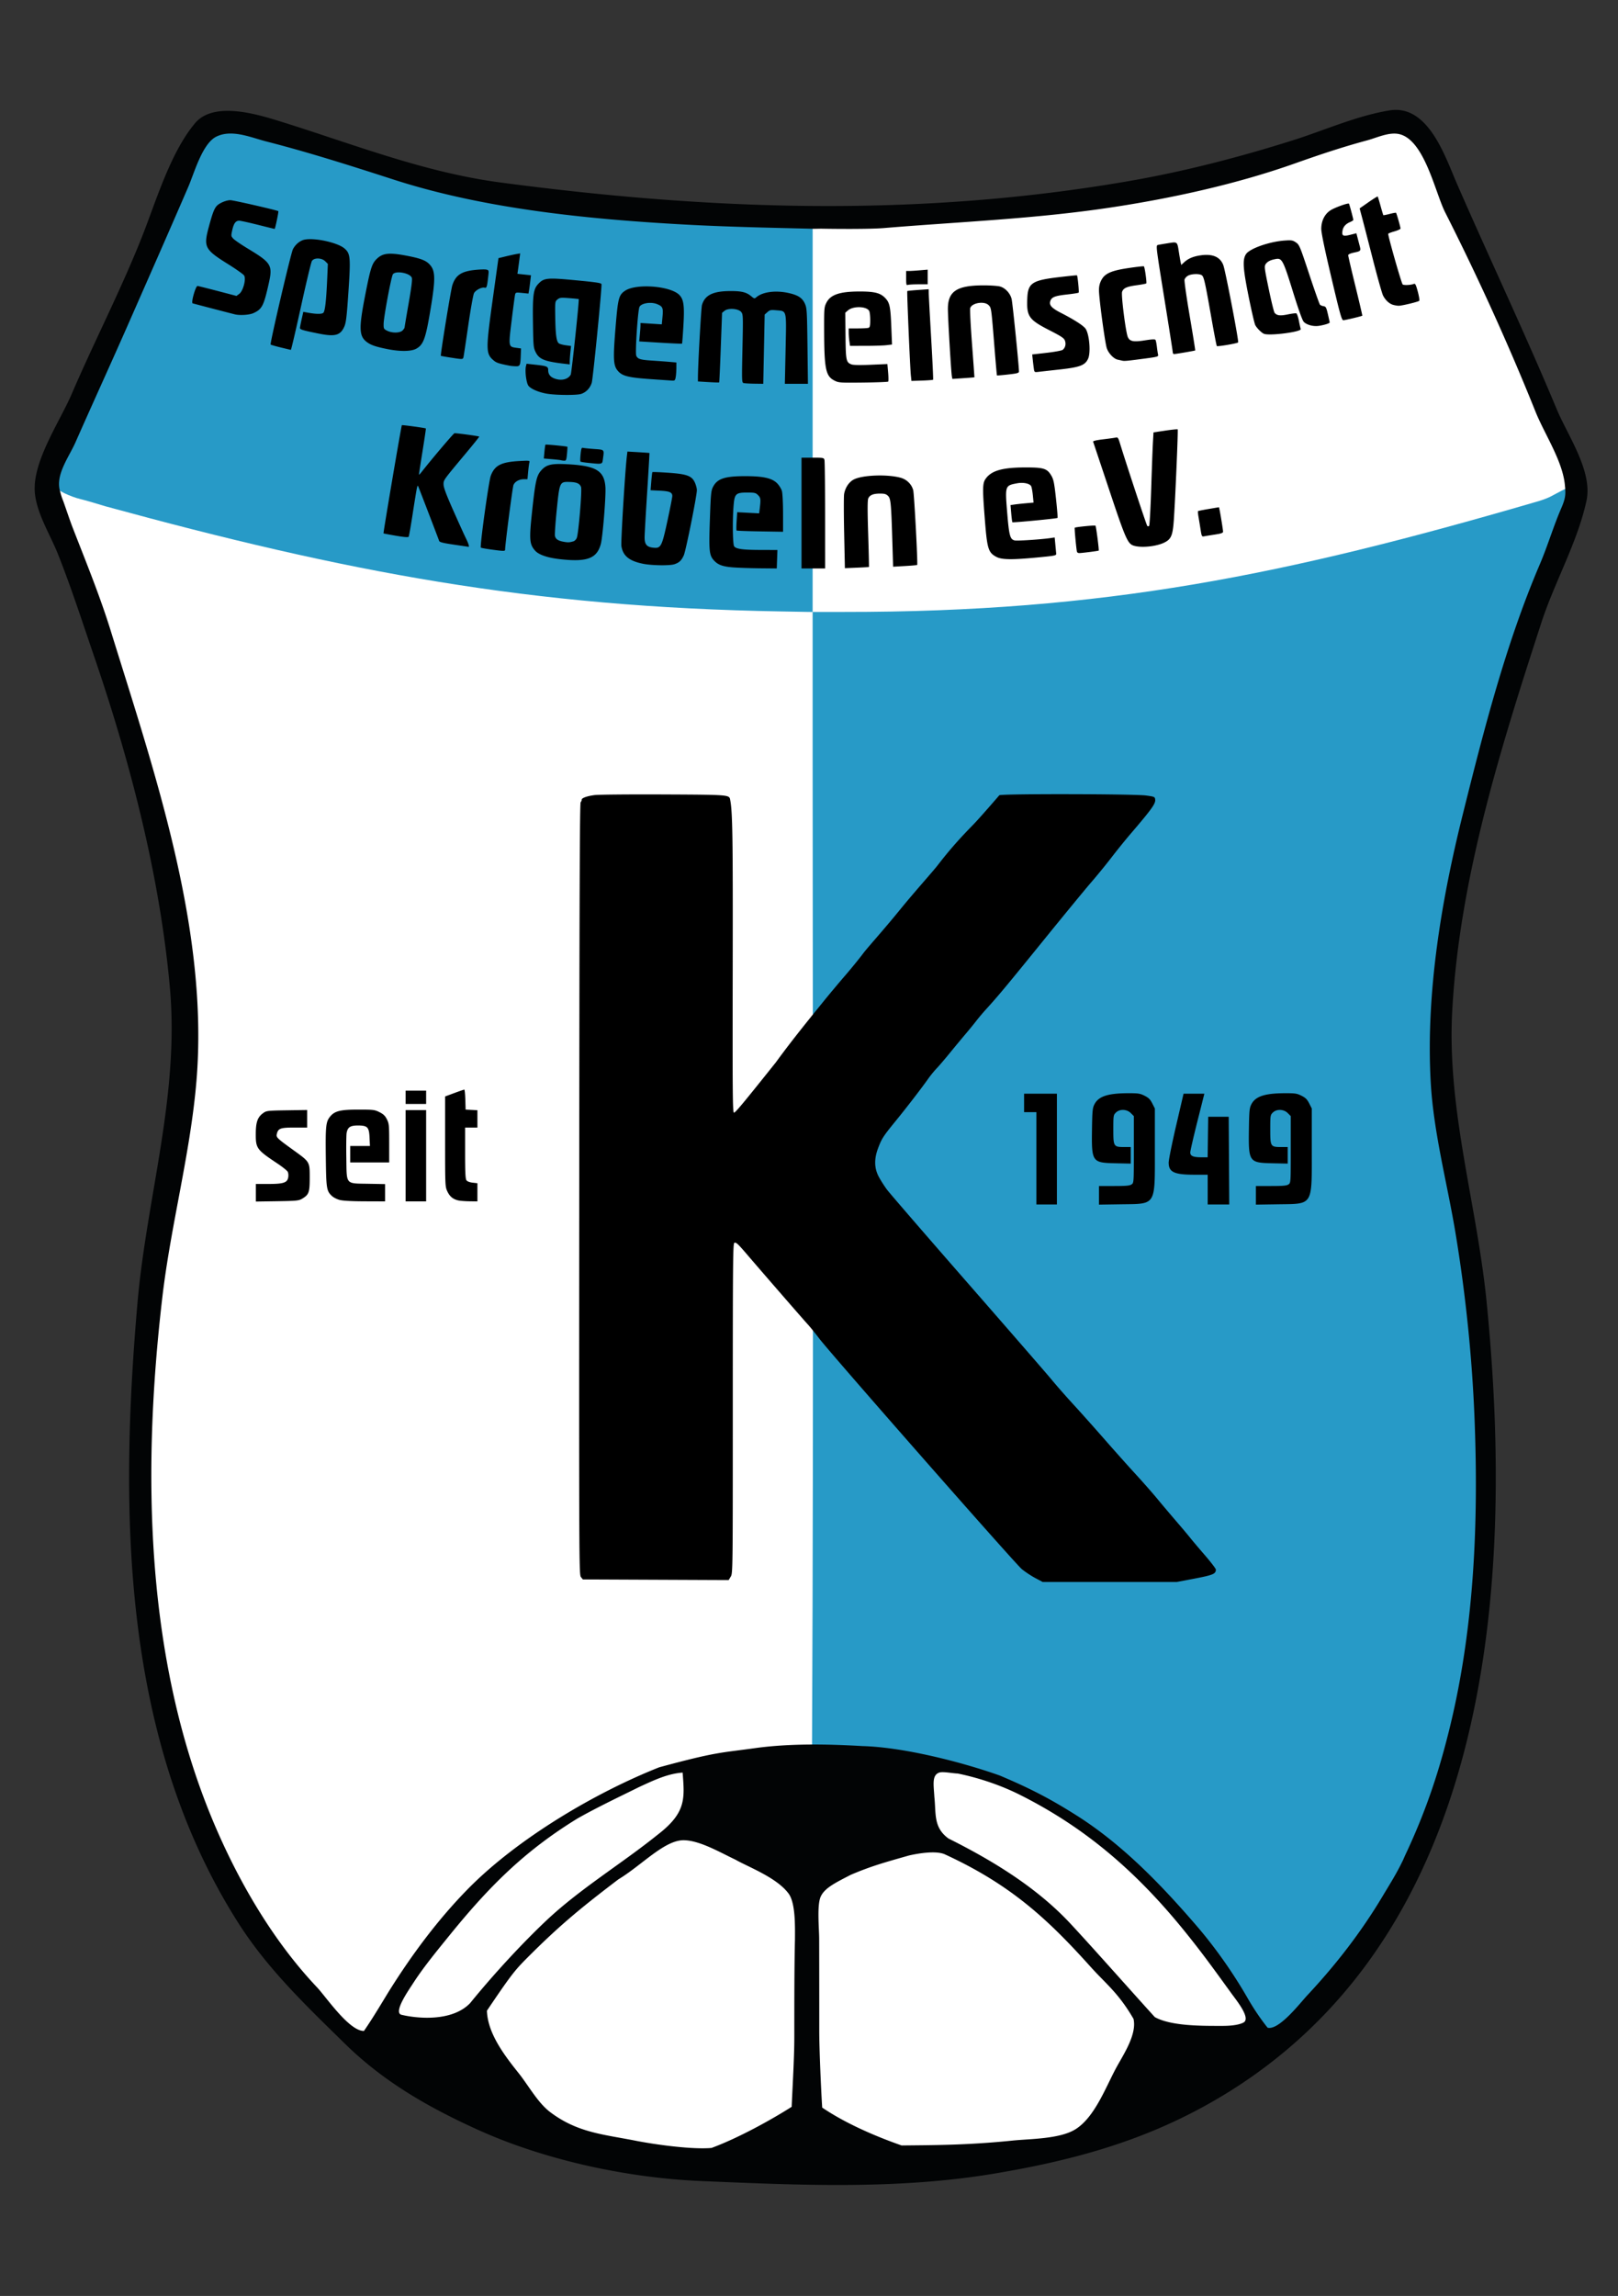 <?xml version="1.0" encoding="utf-8"?>
<svg xmlns="http://www.w3.org/2000/svg" width="2330.667" height="3306.667" viewBox="0 0 2330.667 3306.667"><rect x="0" y="0" width="2330.667" height="3306.667" fill="#333333" stroke="none"/><path d="M1045.34 3117.201c-238.008-22.458-502.174-144.811-523.212-164.019-42.658-38.946-166.093-175.603-205.684-252.931-75.621-147.703-102.932-323.663-110.195-528.832-5.286-149.337 4.272-270.974 35.023-445.723a210268.92 210268.92 0 0022.23-126.493c8.537-48.788 1.439-201.423-8.913-261.444-24.97-144.782-80.264-350.729-147.516-528.547-17.467-46.185-29.656-104.267-29.671-112.8-.018-9.826 21.402-37.611 39.285-75.65 15.527-33.029 57.9-128.095 94.16-211.257 86.73-198.909 91.267-207.992 106.617-213.4 15.267-5.377 56.024 4.365 182.911 43.725 48.872 15.16 111.84 33.273 139.928 40.252 98.856 24.564 258.6 42.734 417.007 47.43 37.795 1.122 96.988-10.712 126.25-9.664 75.401 2.7 310.101-17.394 417.03-33.94 101.846-15.76 160.557-33.065 254.838-64.202 89.302-29.492 140.72-37.678 150.457-37.752 11.461-.088 44.078 20.536 52.287 36.118 3.597 6.827 15.821 30.216 23.082 49.297 7.26 19.08 24.145 63.81 40.21 96.67 16.063 32.86 41.491 83.306 55.172 114.821 13.68 31.516 32.282 79.186 44.047 105.912 11.764 26.727 32.8 60.585 38.61 73.949 5.81 13.363 1.935 49.177 2.06 57.835.134 9.415-11.28 54.695-31.73 107.728-42.674 110.667-78.3 169.526-108.96 288.707-67.268 261.47-77.004 401.147-40.808 585.388 31.342 159.534 41.327 257.502 42.658 418.536 2.582 312.323-95.05 568.076-197.93 719.811-36.213 53.41-58.496 75.011-72.358 81.747-7.613 3.7-30.785 26.485-49.059 38.48-121 79.422-257.665 132.545-439.842 155.008-54.319 6.697-271.028 9.671-317.985 5.24z" fill="#fff"/><path d="M1818.158 2917.91c-2.131-2.214-11.933-8.747-17.8-18.904-11.363-19.673-45.818-73.42-63.426-96.72-14.622-19.348-53.42-63.236-73.117-82.821-31.474-31.294-71.978-67.417-102.302-88.409-14.493-10.033-75.983-47.107-93.698-53.848-5.03-1.913-15.334-6.803-22.9-10.866-18.655-10.017-32.862-13.645-51.985-17.089-8.876-1.598-46.233-12.731-38.541-9.3 9.997 4.457-41.459-13.586-76.99-19.038-10.062-1.544-78.218-4.357-91.422-4.417-6.843-.03-8.118-2.259-8.118-2.259.033 1.253-8.158-.296-8.158-.296 2.586-543.602.668-1088.976.85-1632.579 0 0-.827.142-45.637-.772-361.767-6.16-627.03-56.791-973.31-151.49-13.002-4.075-29.098-8.711-35.77-10.303-14.45-3.448-34.861-13.1-34.861-17.312 0-9.806 12.581-50.965 28.903-83.55 59.81-138.253 119.165-265.484 175.826-401.073 1.801-1.093 32.4-33.342 37.638-34.084 7.972-1.129 53.575 11.256 68.588 15.35 222.48 64.934 505.207 108.624 723.662 119.35 15.047.113 55.581-12.756 55.002.647l-.04 563.237 44.9-.028c375.49.302 635.874-53.357 994.767-157.82 7.624-1.972 17.79-5.569 22.59-7.992 9.37-4.73 38.078-21.245 38.078-15.912 0 3.601-48.401 121.598-57.132 141.547-2.837 6.484-10.305 35.734-18.53 62.143-8.227 26.41-16.574 62.523-18.644 67.805-6.008 15.325-21.196 83.703-27.032 107.116-2.937 11.783-12.92 41.314-15.598 50.253-4.774 15.93-17.535 76.91-26.398 116.326-30.133 101.6-32.798 177.596-33.697 247.635 10.05 114.43 10.657 123.53 25.407 203.581 5.175 28.035 12.171 96.6 14.299 114.07 2.127 17.47 5.116 38.746 6.643 47.278 3.63 20.288 5.62 38.032 6.715 59.835.49 9.751 2.2 28.035 3.801 40.63 6.221 48.945 3.201 111.417 3.21 202.203.014 105.241-4.624 147.49-14.036 196.106-1.258 6.5-2.288 15.477-2.288 19.948 0 4.47 0 0-2.777 22.9-.995 8.206-3.228 18.76-3.781 23.636-1.406 12.397-9.334 55.259-12.845 69.439-6.573 26.553-18.147 60.917-30.236 108.227-7.816 23.427-12.787 39.017-21.348 61.716-8.755 20.512-29.351 45.64-44.437 70.513-4.928 8.126-22.175 33.247-26.945 41.372-20.454 34.848-70.3 96.81-104.708 129.284-16.375 15.454-37.629 26.503-40.588 26.503-.987 0-4.625-4.334-6.757-6.548z" fill="#279ac7"/><path d="M2011.66 158.279a55.955 55.955 0 00-10.104.738c-47.352 7.691-93.33 28.555-138.88 42.944-77.076 24.352-156.843 45.06-236.388 58.818-303.891 52.558-601.282 42.417-905.66 2.017-112.35-14.913-215.402-56.692-322.08-89.524-32.637-10.045-91.667-26.719-117.58 4.149-35.783 42.63-56.236 112.657-76.571 163.962-30.329 76.51-68.584 150.356-101.116 226.045-17.144 39.886-56.789 97.383-53.116 141.833 2.48 30.004 22.28 60.963 33.27 88.646 19.188 48.337 35.379 98.471 52.233 147.74 52.012 152.04 94.452 315.494 108.955 475.732 14.21 157.02-33.373 302.074-46.723 456.524-25.985 300.626-22.318 627.373 144.938 890.887 42.562 67.06 98.271 119.923 154.418 175 55.558 54.503 120.187 91.408 190.869 123.453 96.753 43.88 215.768 69.514 322.077 73.961 142.172 5.94 284.108 12.764 425.499-11.303 106.3-18.084 203.043-43.895 298.44-96.151 412.837-226.135 448.782-741.37 407.252-1158.801-13.947-140.281-57.118-276.19-49.554-418.112 10.165-190.623 69.853-379.77 128.389-559.944 18.985-58.413 52.139-115.893 65.066-175.813 9.131-42.392-27.051-93.81-42.786-131.49-45.637-109.335-96.534-216.452-143.856-325.034-15.942-36.586-38.26-105.303-86.992-106.277zM331.532 192.332c17.626-.189 36.342 7.391 52.244 11.455 61.062 15.61 123.139 35.421 183.2 54.843 132.065 42.705 283.037 57.343 421.065 64.861 57.383 3.125 117.351 4.424 175.618 5.785l8.994.262 9.86-.195c20.949.387 70.203.808 90.672-.89 109.58-9.091 217.372-13.158 326.51-29.57 88.394-13.295 181.723-33.758 265.936-63.633 34.335-12.184 68.258-23.56 103.42-33.006 13.844-3.717 31.278-12.22 45.801-9.236 36.98 7.589 52.3 84.129 66.883 112.916 46.642 92.09 91.51 190.738 129.953 286.62 13.134 32.778 39.242 71.07 42.507 106.375.169 2.648.646 5.366.545 7.918.437 7.986-1.284 14.592-5.598 24.586-11.569 26.71-19.664 54.517-31.085 81.256-49.02 114.616-80.95 239.74-111.045 360.493-30.819 123.63-53.069 256.391-46.199 384.13 3.96 73.472 23.816 146.28 35.798 218.659 14.612 88.143 24.024 179.683 27.466 268.89 5.644 145.497-.324 295.19-34.32 437.32-15.75 65.863-34.874 124.693-66.04 190.587l-2.472 5.7c-9.617 20.127-19.29 35.136-29.307 51.92-31.07 52.079-67.417 99.06-108.829 143.308-9.81 10.49-40.776 50.898-57.176 46.658-12.577-15.713-22.436-31.536-28.73-42.499-20.875-36.314-46.559-72.917-73.877-104.623-50.72-58.831-106.301-116.628-172.386-158.469-36.197-22.9-65.007-38.285-110.807-57.595-54.177-19.272-138.46-40.874-197.974-42.425-51.432-3.044-104.652-3.813-153.652 2.835-50.655 7.15-54.735 4.9-138.92 27.734-92.608 36.67-204.419 102.826-275.564 175.235-42.89 43.658-80.332 94.038-112.779 145.763-7.487 11.937-23 38.569-36.99 58.718-21.427.28-54.585-49.116-67.82-63.092-61.463-64.948-109.886-147.224-145.269-229.059-102.272-236.535-106.894-510.968-77.4-763.829 12.17-104.35 40.377-207.15 49.177-311.737 18.28-217.3-60.063-444.285-123.36-648.588-15.682-50.618-35.937-99.932-55.07-149.22-3.802-9.796-9.824-27.895-13.314-37.582-1.82-4.352-3.532-9.419-4.384-13.475-7.96-23.74 12.377-49.786 21.992-71.57 25.27-57.252 51.328-114.093 76.5-171.38 28.742-65.408 57.638-130.847 85.969-196.498 8.436-19.545 20.138-62.22 40.3-72.189 6.328-3.13 13.06-4.393 19.957-4.467zm1047.915 2361.909c32.702 6.66 64.163 17.948 88.758 30.24 97.702 48.813 171.596 114.188 240.075 199.214 24.88 30.878 40.627 52.924 64.095 85.264 7.213 10.29 30.812 38.14 18.431 44.167-8.185 3.99-21.408 4.623-30.317 4.608-26.933-.044-72.96.704-97.013-12.652-37.225-40.96-87.27-97.77-121.369-134.425-47.44-51.001-109.623-89.74-175.943-122.834-21.865-16.076-17.603-35.537-20.258-59.952-.88-16.777-4.036-31.448 7.326-35.038 5.353-1.694 20.168 1.408 26.215 1.408zm-396.13-1.298c2.807 37.391 5.434 57.755-36.32 89.694-51.611 41.575-111.006 77.22-159.886 123.227-34.683 32.65-76.33 77.726-109.995 119.18-26.258 27.178-76.853 22.024-98.81 16.683-12.478-3.035 10.907-36.25 16.17-44.464 15.206-23.743 34.966-47.646 52.705-69.541 56.995-70.326 108.07-121.739 184.792-168.78 29.19-16.552 64.151-33.039 88.135-44.975 22.275-10.32 41.982-19.603 63.208-21.024zm1.882 97.39c23.06.435 52.231 17.644 74.304 28.074 18.724 10.675 59.77 25.802 76.675 49.103 9.885 13.985 8.996 47.313 8.93 66.105-.955 35.573-.932 92.646-.932 139.48 0 28.707-1.986 61.072-3.814 101.194-28.664 18.208-75.88 44.584-115.385 59.208-28.505 2.541-81.786-4.931-109.687-10.442-46.453-9.16-83.592-11.438-123.068-41.371-17.53-13.297-31.317-38.56-45-55.713-19.697-24.688-44.815-56.94-45.833-90.124 33.35-49.444 39.582-57.58 56.943-75.029 48.302-48.563 79.91-74.178 132.326-114.064 33.766-20.31 66.582-56.896 94.541-56.421zm376.05 20.438c96.29 44.31 149.472 94.859 210.503 162.76 20.86 23.211 39.41 36.795 61.038 74.137 5.097 22.664-14.877 51.77-25.19 70.917-14.833 27.554-30.806 70.767-58.374 87.994-22.738 14.212-64.977 13.651-91.364 16.385-65.982 6.84-118.581 6.502-159.09 6.99-41.202-14.41-82.5-32.962-114.422-54.54-1.673-25.824-4.243-83.497-4.243-110.017 0-45.002-.021-88.16-.136-133.052-.039-15.224-3.382-48.133 2.188-60.706 5.763-13.016 23.187-20.961 43.171-31.418 30.263-12.935 50.69-18.395 83.871-27.856 14.35-3.313 39.698-7.35 52.048-1.594z" fill="#020405"/><path d="M1491.25 2272.716c-5.909-3.135-14.67-8.952-19.468-12.928-9.834-8.146-274.573-309.475-291.732-332.052-6.088-8.01-13.64-17.318-16.784-20.684-5.055-5.412-64.989-74.387-86.836-99.935-13.503-15.791-16.077-18.18-18.558-17.229-2.072.796-2.303 24.655-2.308 238.426-.011 235.659-.03 237.582-2.988 242.434l-2.982 4.89-104.995-.458-104.996-.459-2.778-3.432c-2.71-3.347-2.77-17.143-2.455-558.608.246-419.945.744-555.682 2.046-557.25.946-1.141 1.611-2.73 1.477-3.532-.416-2.489 7.768-5.463 18.77-6.822 5.794-.715 50.425-1.119 99.18-.896 93.965.429 94.561.475 95.893 7.371 3.524 18.256 4.034 52.085 3.703 245.466-.31 181.719-.095 205.475 1.862 205.475 2.006 0 13.261-13.532 60.366-72.574 22.503-30.976 47.414-61.563 68.852-88.02 8.017-9.913 21.789-26.368 30.604-36.566 8.815-10.2 20.75-24.86 26.52-32.579 5.773-7.72 29.44-33.874 51.89-61.502 22.452-27.628 48.368-56.229 55.544-65.574 22.416-29.188 40.925-47.75 51.822-59.032 9.587-9.927 36.615-41.316 36.615-41.316 4.27-2.285 194.646-1.942 211.457.381 12.189 1.685 12.572 1.858 13.035 5.894.674 5.88-4.916 13.644-35.891 49.847-7.337 8.576-19.495 23.622-27.018 33.435-7.522 9.814-20.515 25.734-28.874 35.38-8.358 9.644-39.717 47.785-69.688 84.758-52.904 65.265-64.81 79.554-81.97 98.375-4.509 4.946-10.857 12.455-14.107 16.689-3.25 4.233-10.258 12.819-15.573 19.08-5.315 6.26-15.56 18.614-22.769 27.453-7.208 8.838-15.824 18.901-19.146 22.362-3.323 3.46-8.7 10.064-11.951 14.674-9.725 13.795-31.24 41.714-47.447 61.572-17.375 21.289-19.609 24.775-24.846 38.78-5.726 15.312-5.364 28.581 1.11 40.749 2.699 5.07 8.01 13.413 11.805 18.54 3.794 5.126 55.938 65.439 115.874 134.029 59.936 68.59 114.7 131.647 121.695 140.128 6.996 8.48 20.979 24.395 31.073 35.365 10.094 10.97 30.277 33.574 44.853 50.232 14.575 16.658 34.759 39.262 44.852 50.232 10.094 10.97 24.077 26.873 31.073 35.339 6.996 8.466 19.369 23.108 27.494 32.538 8.126 9.43 17.101 20.102 19.946 23.715 2.844 3.613 12.318 14.832 21.053 24.93 8.735 10.1 15.872 19.427 15.86 20.728-.061 6.37-3.914 7.92-33.777 13.576l-22.718 4.304h-192.926zm1.637-604.477v-66.484h-17.729v-26.594h47.277v159.562h-29.548zm90.123 53.292v-13.402h21.833c17.368 0 22.503-.47 25.116-2.3 3.278-2.296 3.283-2.371 3.283-50.346v-48.046l-4.318-4.319c-5.828-5.827-16.138-6.157-21.604-.692-3.505 3.505-3.626 4.32-3.626 24.294 0 24.603.416 25.267 15.841 25.267h9.275v23.852l-22.059-.476c-33.77-.728-34.494-1.784-33.786-49.23.39-26.057.79-30.245 3.396-35.44 5.827-11.614 19.095-16.092 48.017-16.204 15.251-.06 17.743.311 24.346 3.627 5.829 2.927 8.129 5.218 11.08 11.04l3.725 7.347v59.137c0 82.11 2.538 78.038-49.124 78.819l-31.395.474zm156.607-8.23v-21.423l-18.837-.014c-29.34-.014-37.258-3.677-37.357-17.285-.028-3.896 4.786-27.861 10.698-53.254l10.75-46.17h29.965l-10.128 40.26c-5.57 22.143-10.146 42.105-10.168 44.36-.05 5.161 4.192 6.98 16.277 6.98h8.737l.401-29.179.4-29.179h29.549l.385 63.16.385 63.16h-31.057v-21.422zm69.439 8.23v-13.402h21.832c17.37 0 22.504-.47 25.117-2.3 3.278-2.296 3.283-2.371 3.283-50.346v-48.046l-4.319-4.319c-5.827-5.827-16.137-6.157-21.603-.692-3.505 3.505-3.626 4.32-3.626 24.294 0 24.603.416 25.267 15.841 25.267h9.275v23.852l-22.059-.476c-33.77-.728-34.494-1.784-33.786-49.23.39-26.057.79-30.245 3.396-35.44 5.827-11.614 19.095-16.092 48.017-16.204 15.251-.06 17.743.311 24.346 3.627 5.829 2.927 8.128 5.218 11.08 11.04l3.725 7.347v59.137c0 82.11 2.538 78.038-49.124 78.819l-31.395.474zm-1440.489-3.691v-12.666h17.777c21.89 0 27.392-1.783 28.81-9.335.546-2.917.245-6.467-.7-8.233-.915-1.708-7.79-7.192-15.28-12.186-29.5-19.673-30.857-21.563-30.733-42.79.1-16.813 2.657-23.832 10.804-29.643 4.612-3.29 6.18-3.47 34.014-3.904l29.18-.455v25.288h-18.305c-20.162 0-23.477 1.209-25.382 9.253-1.158 4.89-.01 6.007 24.361 23.616 23.356 16.878 23.019 16.299 23.019 39.53 0 21.217-1.162 24.349-11.235 30.282-4.498 2.65-8.186 3.004-35.673 3.431l-30.657.477zm120.737 10.352c-3.883-1.044-8.789-3.492-10.902-5.44-8.053-7.425-8.53-10.37-9.088-56.138-.553-45.343.092-51.224 6.447-58.776 6.58-7.82 14.699-9.777 40.548-9.777 21.472 0 23.361.23 30.288 3.694 5.654 2.827 8.167 5.24 10.711 10.285 3.096 6.139 3.324 8.503 3.324 34.35v27.759H504.49v-23.64h28.384l-.543-11.963c-.695-15.29-2.904-17.585-16.924-17.585-10.824 0-14.574 2.476-16.097 10.629-.502 2.686-.705 18.663-.452 35.503.601 39.931-1.7 37.172 31.524 37.812l24.34.468v24.918l-29.179-.101c-18.815-.063-31.686-.774-36.239-1.999zm94.967-63.647V1598.8h29.548v131.49h-29.548zm75.755 64.311c-7.608-1.807-12.27-5.699-15.688-13.095-3.11-6.729-3.186-8.44-3.186-71.753v-64.86l13.297-4.938c7.313-2.716 13.771-4.943 14.351-4.948.58 0 1.245 6.472 1.478 14.394l.422 14.405 8.496.443 8.495.443v24.969h-17.729v36.653c0 27.898.462 37.286 1.936 39.302 1.19 1.627 4.61 2.95 8.865 3.43l6.928.78v26.21l-11.45-.152c-6.298-.083-13.594-.66-16.215-1.283zm-75.755-148.524v-9.603h29.548v19.206h-29.548zm472.776-763.085c-15.613-1.132-22.452-3.495-28.353-9.795-7.112-7.594-7.733-13.56-6.145-59.031 1.312-37.588 1.719-41.784 4.587-47.3 6.098-11.73 16.844-15.326 45.87-15.352 26.167-.023 38.88 2.774 46.3 10.189 2.958 2.955 6.112 8.018 7.01 11.25.908 3.271 1.634 17.571 1.639 32.26l.01 26.385-33.119-.53c-18.216-.292-33.446-.863-33.846-1.269-.4-.405-.364-6.504.08-13.552l.804-12.814 15.82.835 15.82.834.957-7.965c1.504-12.528 1.218-14.512-2.645-18.375-3.241-3.241-4.873-3.627-15.35-3.627-16.252 0-18.244 1.743-19.647 17.186-1.891 20.798-1.486 57.298.667 60.244 2.849 3.895 12.266 5.17 38.695 5.238l23.639.061-.474 13.3-.475 13.3-23.903-.227c-13.147-.125-30.22-.685-37.939-1.245zm97.51-78.308v-79.781h16.08c15.425 0 16.115.135 16.97 3.324.49 1.829.9 37.73.91 79.781l.02 76.457h-33.98zm61.41 28.86c-.586-27.783-.607-53.121-.047-56.308 1.672-9.512 7.254-17.69 14.451-21.175 12.947-6.268 48.184-7.45 66.97-2.246 8.874 2.458 15.857 9.388 18.115 17.977 1.466 5.575 6.812 106.494 5.7 107.605-.325.326-8.257 1.03-17.625 1.565l-17.034.973-.977-32.347c-1.78-58.925-2.39-65.685-6.272-69.567-2.733-2.733-5.018-3.408-11.532-3.408-9.747 0-14.755 2.034-16.968 6.891-1.198 2.629-1.245 16.51-.17 51.062.81 26.099 1.31 47.585 1.112 47.747-.2.163-8.079.621-17.51 1.02l-17.149.723zM926.45 811.985c-20.03-3.979-29.197-11.437-31.352-25.508-.91-5.937 5.245-107.334 7.839-129.141l.832-6.993 15.695.92c8.632.505 15.843 1.029 16.024 1.164.18.136-1.307 25.806-3.307 57.045-1.999 31.239-3.643 60.215-3.652 64.391-.024 10.096 3.052 13.873 12.132 14.896 11.386 1.284 12.65-1.084 20.836-39.024 3.823-17.72 6.94-33.634 6.928-35.363-.04-5.343-3.93-7.002-18.001-7.675l-13.283-.635 1.034-12.741c.569-7.008 1.285-13.017 1.592-13.355.308-.337 10.367.05 22.353.862 27.2 1.84 34.427 4.466 38.796 14.093 1.583 3.488 2.893 8.382 2.911 10.874.057 7.942-15.842 87.27-18.829 93.947-3.344 7.476-6.542 10.523-13.493 12.858-6.707 2.252-32.385 1.902-45.055-.615zm-120.565-6.738c-17.54-2.008-29.96-6.346-35.174-12.285-8.16-9.294-8.62-15.968-4.035-58.47 4.468-41.416 6.262-49.405 12.747-56.792 7.507-8.55 14.571-10.282 37.229-9.13 41.898 2.13 53.83 9.25 55.44 33.084.87 12.901-3.898 71.714-6.634 81.824-5.71 21.097-19.96 26.305-59.573 21.77zm20.155-25.612c1.741-.498 3.895-2.711 4.786-4.919 2.535-6.28 7.784-68.983 6.137-73.314-1.926-5.066-6.234-6.98-16.377-7.273-14.395-.418-14.52-.148-18.598 39.912-1.887 18.539-3.057 35.54-2.602 37.782.954 4.69 4.756 7.168 13.147 8.569 5.958.995 7.73.895 13.507-.757zM1435.167 802c-11.387-6.022-13.163-11.565-16.305-50.897-3.728-46.67-3.654-54.783.558-61.034 8.231-12.214 24.133-16.84 57.954-16.86 26.16-.016 30.997 1.539 37.085 11.926 3.19 5.444 4.174 10.342 6.67 33.224 1.61 14.761 2.601 27.166 2.201 27.566-.977.977-64.214 7.016-65.013 6.208-.345-.349-1.098-6.048-1.674-12.664l-1.045-12.029 5.717-.838c3.144-.46 10.616-1.272 16.603-1.804l10.886-.967-1.035-10.499c-.569-5.774-1.656-11.66-2.416-13.079-2.123-3.967-11.44-5.884-20.37-4.19-17.275 3.276-17.343 3.479-14.18 41.974 2.751 33.484 4.119 38.63 10.704 40.283 3.603.904 38.455-1.397 52.298-3.453l5.405-.803.966 10.14c.53 5.576 1.09 11.469 1.243 13.094.26 2.769-1.35 3.112-25.577 5.441-38.343 3.687-52.634 3.513-60.675-.74zm116.176-7.287c-.943-3.174-3.819-34.077-3.226-34.67 1.027-1.027 29.037-3.813 29.878-2.971.918.918 5.359 35.203 4.652 35.91-.544.545-24.358 3.577-28.085 3.577-1.469 0-2.918-.83-3.22-1.846zm-844.156-3.335c-7.56-1.03-14.106-2.233-14.548-2.674-1.628-1.628 11.37-95.634 14.31-103.49 5.602-14.973 14.89-19.766 41.116-21.217 14.545-.805 15.273-.706 14.511 1.959-.441 1.543-1.25 7.626-1.797 13.518l-.994 10.71h-5.095c-6.908 0-13.048 3.434-15.068 8.426-1.36 3.359-12.04 85.829-12.04 92.965 0 2.363-1.72 2.346-20.395-.197zm-53.727-7.018c-15.585-2.297-20.355-3.52-20.9-5.361-.553-1.87-24.445-64.181-29.806-77.733-1.005-2.544-1.33-2.235-2.328 2.216-.638 2.844-3.323 19.286-5.967 36.538-2.644 17.252-5.248 32.08-5.786 32.95-.68 1.099-6.31.671-18.397-1.396-9.58-1.639-17.603-3.17-17.83-3.402-.59-.605 25.593-154.984 26.427-155.818.561-.56 33.255 3.914 34.59 4.734.21.13-1.948 14.8-4.794 32.603-2.846 17.802-5.179 32.956-5.183 33.675 0 .72 1.485-.61 3.31-2.954 13.982-17.96 46.269-56.062 47.824-56.439 1.877-.454 34.865 4.022 35.715 4.847.235.229-8.11 10.639-18.545 23.134-33.777 40.445-32.854 39.16-32.854 45.772 0 4.318 3.901 14.734 14.23 37.987 7.826 17.62 15.718 35.028 17.537 38.685 4.132 8.304 5.732 13.351 4.16 13.118-.664-.1-10.295-1.52-21.403-3.156zm980.125 1.675c-9.14-2.637-11.938-8.934-35.878-80.724-12.394-37.166-22.796-68.3-23.115-69.185-.37-1.026 4.937-2.267 14.63-3.422 8.366-.996 16.573-2.138 18.238-2.538 2.593-.623 3.403.505 5.645 7.854 8.98 29.434 38.313 118.15 39.45 119.314.866.886 1.862.886 2.703 0 .733-.772 2.074-24.673 2.981-53.114.907-28.44 2.026-58.41 2.486-66.6l.838-14.89 17.035-2.547c9.369-1.4 17.378-2.202 17.799-1.782.803.804-3.295 97.41-5.508 129.845-1.553 22.753-3.742 28.133-13.438 33.02-11.302 5.696-32.62 8.014-43.866 4.77zm95.74-23.74a2519.08 2519.08 0 00-2.973-18.184c-.686-4.063-.984-7.655-.66-7.983.323-.327 7.258-1.722 15.41-3.1l14.823-2.503.686 3.1c1.36 6.146 5.158 29.746 5.162 32.075 0 1.838-2.614 2.783-11.445 4.13-6.297.96-13.212 2.087-15.365 2.503-3.833.742-3.952.53-5.639-10.039zm-882.436-95.707c-5.483-.559-10.33-1.378-10.772-1.82-.442-.443-.351-5.225.202-10.628.825-8.048 1.436-9.702 3.385-9.156 1.307.367 8.527 1.117 16.044 1.668 15.364 1.126 14.67.334 12.726 14.517-1.065 7.773-.322 7.587-21.585 5.419zm-38.788-3.743c-.813-.282-6.72-.96-13.128-1.506l-11.65-.992.903-9.669c.497-5.318 1.182-9.947 1.522-10.288.593-.593 30.826 2.372 31.548 3.094.191.192-.067 4.794-.574 10.228-.824 8.82-1.256 9.867-4.033 9.763-1.711-.065-3.776-.348-4.588-.63zm-18.347-95.529c-12.529-1.79-25.009-6.942-28.614-11.811-3.064-4.138-5.214-21.362-3.513-28.141l.878-3.498 13.717 1.532c15.677 1.75 17.411 2.51 17.411 7.626 0 5.625 2.665 9.448 8.197 11.76 9.948 4.156 20.46 1.892 24.27-5.229 1.311-2.45 12.462-107.821 11.509-108.748-.216-.21-6.378-.846-13.694-1.415-11.912-.927-13.676-.733-16.87 1.853-3.52 2.85-3.563 3.194-3.236 25.484.373 25.376 1.738 35.248 5.227 37.8 1.31.957 5.783 2.191 9.942 2.743l7.563 1.003-.941 9.004c-.518 4.952-.941 10.923-.941 13.27v4.266l-7.757-.911c-28.47-3.344-36.28-6.493-41.279-16.64-3.22-6.539-3.441-8.893-3.916-41.874-.587-40.708.53-48.952 7.663-56.515 8.225-8.72 12.747-9.148 54.523-5.153 30.41 2.909 36.566 3.88 36.566 5.77 0 12.02-12.396 136.697-14.113 141.946-2.542 7.771-8.041 13.498-15.286 15.92-5.837 1.95-33.537 1.926-47.306-.041zm281.479-15.592c-2.71-.694-2.77-2.362-1.751-49.779 1.01-47 .935-49.208-1.777-52.557-4.056-5.008-18.633-6.107-23.946-1.805l-3.65 2.955-1.845 49.865c-1.016 27.425-2.06 50.079-2.322 50.34-.262.262-7.255.062-15.54-.442l-15.065-.918.013-6.056c.039-17.73 4.611-99.824 5.789-103.929 4.071-14.193 15.546-19.985 39.998-20.19 16.98-.143 23.986 1.56 31.12 7.562 4.005 3.37 4.703 3.523 6.98 1.529 8.905-7.803 27.34-10.403 45.844-6.467 14.247 3.03 20.553 7.064 24.358 15.58 2.83 6.337 3.072 10.341 3.695 61.077l.668 54.295h-33.259l1.082-49.863c1.256-57.816 2.02-54.665-13.605-56.081-7.666-.696-9.145-.377-12.617 2.715l-3.933 3.503-1.012 49.863-1.012 49.863-12.705-.171c-6.988-.094-13.967-.494-15.51-.89zm131.007-3.47c-12.975-6.505-14.995-16.473-15.115-74.568-.061-29.366.119-31.446 3.26-37.668 5.898-11.687 19.292-16.202 48.064-16.202 20.84 0 29.312 2.059 36.007 8.749 7.098 7.092 8.228 12.16 9.45 42.365l1.022 25.258-7.935.953c-4.365.524-17.984.959-30.266.966l-22.33.013-.94-6.854c-.516-3.77-.939-9.421-.939-12.558v-5.704h13.176c7.247 0 14.228-.403 15.513-.897 1.821-.699 2.337-3.166 2.337-11.177 0-5.655-.676-11.544-1.501-13.087-3.652-6.824-22.955-7.355-30.529-.84l-3.904 3.358.322 33.113c.35 35.95.869 38.422 8.684 41.394 2.5.95 12.666 1.122 27.785.47l23.842-1.03 1.06 12.156c.584 6.685.624 12.594.09 13.13-.535.536-16.708 1.159-35.94 1.383-33.116.387-35.3.242-41.212-2.722zm-265.384-2.24c-30.414-2.137-39.64-4.3-45.81-10.74-7.843-8.186-8.328-16.588-3.96-68.651 3.102-36.98 4.451-41.88 13.167-47.804 16.139-10.97 66.111-7.009 78.546 6.227 6.111 6.506 7.276 15.576 5.626 43.81-.822 14.062-1.721 25.796-1.999 26.073-.278.278-14.27-.331-31.094-1.353l-30.59-1.859.92-9.726c.505-5.35.923-11.32.929-13.268l.01-3.542 15.337.992 15.336.991 1.047-11.175c1.175-12.538.29-14.61-7.664-17.934-8.732-3.65-22.595-1.567-25.483 3.829-2.407 4.498-6.502 66.427-4.66 70.47 2.192 4.81 5.787 5.905 23.078 7.024 8.126.526 19.262 1.344 24.747 1.818l9.973.862-.017 7.607c-.011 4.184-.428 10.1-.932 13.147-.798 4.828-1.413 5.516-4.785 5.35-2.129-.104-16.404-1.07-31.722-2.147zm375.208-5.287c-1.192-11.422-5.846-120.898-5.166-121.528.315-.292 7.387-1.009 15.716-1.593l15.143-1.063.06 5.7c.031 3.134 1.604 32.293 3.494 64.796 1.89 32.503 3.14 59.43 2.777 59.836-.363.406-7.531.964-15.93 1.239l-15.271.5-.823-7.887zm59.1 1.518c-1.101-5.383-5.788-84.786-5.756-97.527.063-25.282 12.892-33.703 51.392-33.735 9.75-.011 20.38.721 23.621 1.621 7.602 2.11 14.688 9.693 16.764 17.938 1.384 5.493 10.586 96.224 10.586 104.369 0 2.327-2.135 2.934-15.676 4.458-8.62.97-15.837 1.56-16.035 1.31-.198-.249-1.829-18.736-3.624-41.082-4.559-56.744-4.483-56.204-8.422-60.142-6.316-6.316-24.566-3.178-26.508 4.558-.511 2.039.682 25.186 2.651 51.438 1.97 26.251 3.529 47.828 3.464 47.947-.065.12-7.233.695-15.93 1.28l-15.81 1.063zm118.131-10.66c-.394-2.56-1.108-8.348-1.587-12.86l-.87-8.204 20.826-2.387c11.454-1.312 21.86-3.244 23.124-4.292 3.713-3.083 4.98-8.136 3.268-13.045-1.326-3.804-4.654-6.065-22.096-15.011-30.343-15.563-33.386-19.98-32.16-46.678.983-21.392 7.089-25.412 45.455-29.928 14.145-1.665 25.87-2.856 26.056-2.646 1.045 1.184 3.29 24.173 2.436 24.938-.563.504-7.93 1.675-16.372 2.602-17.63 1.937-22.44 3.771-24.384 9.297-2.116 6.016 1.668 10.298 15.22 17.224 19.725 10.081 33.234 18.872 35.875 23.346 5.322 9.015 7.228 34.394 3.219 42.843-4.453 9.383-11.75 12.133-40.687 15.336-14.083 1.558-28.08 3.123-31.106 3.477-5.209.61-5.539.397-6.217-4.012zm-755.065-4.841c-15.556-3.064-19.077-4.211-22.97-7.487-11.676-9.825-11.735-14.83-1.074-91.315l7.826-56.142 10.325-2.512c5.679-1.381 12.714-2.918 15.633-3.415l5.308-.903-1.195 9.325c-.658 5.128-1.546 11.74-1.974 14.694l-.779 5.369 9.747 1.044 9.747 1.044-.97 8.36c-.534 4.6-1.344 10.533-1.8 13.187l-.83 4.826-9.214-.944c-8.444-.865-9.281-.692-10.003 2.07-.434 1.658-2.669 18.361-4.967 37.119-4.754 38.798-4.846 38.284 7.109 39.932l6.332.873-.343 9.576c-.545 15.2-1.032 16.251-7.441 16.052-3.032-.094-6.842-.433-8.467-.753zm882.022-7.367a413.037 413.037 0 00-6.252-1.39c-5.772-1.23-13.365-9.24-15.748-16.612-2.654-8.212-11.242-71.97-11.242-83.465 0-5.494 1.068-9.994 3.438-14.482 5.127-9.711 14.3-13.724 40.025-17.513 11.31-1.666 20.88-2.713 21.265-2.328 1.274 1.274 4.41 23.653 3.443 24.567-.522.493-6.493 1.649-13.269 2.568-14.935 2.027-19.66 4.117-21.567 9.54-1.603 4.557 5.248 58.599 8.269 65.228 2.856 6.268 8.152 7.294 24.388 4.725 10.386-1.643 14.73-1.828 15.453-.657.554.896 1.452 5.35 1.997 9.897.544 4.547 1.312 9.63 1.705 11.295.67 2.84-.49 3.187-18.947 5.645-26.204 3.49-29.493 3.788-32.958 2.982zm-967.596-4.44c-7.249-1.13-13.378-2.254-13.621-2.497-.94-.94 14.41-95.22 16.57-101.774 4.743-14.385 12.971-19.872 32.878-21.926 7.01-.723 14.331-.917 16.27-.43 3.383.85 3.484 1.25 2.506 9.917-1.699 15.046-2.284 16.877-5.151 16.127-4.223-1.104-13.016 3.444-15.335 7.931-1.188 2.299-4.904 23.128-8.258 46.286-3.353 23.159-6.428 43.603-6.831 45.431-.834 3.78-.788 3.777-19.028.934zm1040.658-7.583c-.039-1.422-5.554-36.62-12.257-78.22-11.924-74-12.122-75.648-9.164-76.34 1.663-.388 8.24-1.525 14.616-2.526 13.737-2.156 13.2-2.608 15.682 13.21.973 6.203 2.132 12.817 2.576 14.7l.807 3.423 3.878-3.623c5.74-5.365 12.647-8.424 22.657-10.036 18.09-2.913 29.491 1.779 34.03 14.003 3.17 8.54 22.62 109.938 21.334 111.224-1.487 1.487-29.75 6.28-30.698 5.207-.483-.547-4.03-18.946-7.884-40.885-9.308-52.997-10.818-59.537-14.163-61.327-4.08-2.183-14.307-1.77-19.234.78-2.386 1.233-4.737 3.834-5.226 5.78-.488 1.946 2.875 25.598 7.473 52.56 4.599 26.963 8.147 49.213 7.885 49.444-.57.504-28.193 5.211-30.578 5.211-.915 0-1.695-1.163-1.734-2.585zm-1131.637-4.65c-16.731-3.391-23.394-5.693-29.335-10.133-11.163-8.341-11.596-19.814-2.507-66.405 7.696-39.452 9.823-46.284 16.487-52.947 8.63-8.63 17.623-9.741 42.033-5.192 19.392 3.613 27.694 6.481 32.999 11.4 10.132 9.396 10.513 20.265 2.398 68.46-6.742 40.04-9.862 48.5-20.001 54.243-7.339 4.156-23.323 4.374-42.074.574zm22.162-26.746c1.625-1.625 2.955-3.602 2.955-4.393 0-.792 2.632-16.443 5.85-34.782 4.022-22.929 5.445-34.405 4.556-36.743-2.607-6.857-23.148-10.661-27.253-5.048-2.32 3.173-13.226 61.477-13.349 71.363-.086 7 .179 7.522 5.08 9.97 7.218 3.606 18.372 3.422 22.16-.367zm-175.474 24.454c-7.532-1.835-14.069-3.71-14.526-4.167-1.307-1.306 29.038-131.205 32.047-137.187 3.555-7.067 10.512-12.759 17.108-13.996 15.174-2.847 47.756 4.46 57.315 12.852 8.443 7.413 8.929 12.904 5.556 62.74-2.418 35.727-3.411 44.084-5.912 49.738-5.604 12.669-13.344 14.79-36.763 10.072-22.993-4.63-27.094-5.853-27.094-8.075 0-1.088 1.084-6.776 2.408-12.64l2.408-10.663 4.61.879c13.52 2.577 22.429 2.7 24.39.338 2.363-2.848 4.014-17.576 5.353-47.776l.997-22.46-3.764-3.765c-5.155-5.154-16.096-5.404-19.216-.44-1.15 1.83-8.242 31.415-15.762 65.746-7.52 34.332-14.075 62.358-14.566 62.28-.491-.077-7.056-1.642-14.589-3.476zm1416.51-19.584c-3.44-1.251-10.38-8.13-12.717-12.606-1.162-2.223-5.486-20.839-9.61-41.368-8.169-40.666-8.923-52.937-3.74-60.846 5.271-8.047 33.571-18.008 55.616-19.577 9.92-.706 11.621-.425 16.251 2.687 4.95 3.327 5.77 5.285 19.207 45.88 7.72 23.324 14.714 43.084 15.544 43.912.83.828 3.148 1.756 5.15 2.061 3.203.489 3.946 1.87 6.187 11.493 1.4 6.015 2.574 11.383 2.607 11.93.076 1.251-7.663 3.68-15.656 4.914-7.806 1.206-17.698-1.448-21.753-5.836-2.031-2.197-7.637-17.865-15.69-43.852-13.753-44.373-15.664-48.066-24.145-46.648-7.73 1.292-12.53 3.663-14.976 7.395-2.15 3.283-1.845 5.772 4.398 35.794 3.69 17.746 7.494 33.211 8.453 34.366 3.332 4.015 7.959 4.588 18.848 2.335 5.872-1.216 11.463-1.908 12.425-1.54.962.37 2.646 5.233 3.742 10.807 1.096 5.575 2.263 10.868 2.594 11.764 1.486 4.026-44.213 10.036-52.735 6.935zm96.845-81.326c-9.898-41.92-14.541-64.39-14.492-70.13.096-11.197 4.673-20.583 12.743-26.136 5.787-3.981 25.759-11.265 27.13-9.894.647.648 6.24 21.472 6.285 23.404.014.599-2.136 2.003-4.777 3.12-6.133 2.596-9.727 6.66-10.734 12.14-1.404 7.646.63 8.798 10.945 6.2l9-2.267 1.584 6.111c.87 3.361 2.202 8.438 2.958 11.282 2.142 8.056 1.932 8.346-7.474 10.342-5.852 1.242-8.864 2.603-8.864 4.006 0 1.168 4.658 21.13 10.35 44.358 5.693 23.229 10.181 42.404 9.973 42.61-.824.821-24.684 6.536-27.286 6.536-2.44 0-4.54-7.471-17.34-61.682zm-1579.44 53.22c-9.991-2.472-59.397-15.354-60.82-15.858-2.532-.896 4.361-25.235 7.079-24.996 1.117.099 14.195 3.363 29.062 7.256l27.031 7.076 3.995-2.955c5.609-4.15 10.196-21.582 6.973-26.501-1.181-1.803-11.532-9.131-23-16.285-33.742-21.046-35.61-24.603-27.949-53.207 5.292-19.758 7.808-26.473 11.461-30.587 3.585-4.037 13.436-8.26 19.52-8.367 4.031-.07 66.81 14.27 69.267 15.824.703.444-4.502 25.57-5.297 25.57-.316 0-11.152-2.659-24.08-5.91-12.928-3.25-25.095-5.909-27.037-5.909-4.996 0-7.819 3.87-9.98 13.685-1.807 8.209-1.748 8.65 1.664 12.281 1.946 2.072 11.44 8.546 21.098 14.386 33.82 20.452 35.746 23.715 29.76 50.405-7.175 31.993-9.638 36.734-22 42.348-5.824 2.645-19.503 3.537-26.747 1.744zm1668.188-13.751c-5.448-1.631-10.82-6.661-14.245-13.34-1.486-2.896-8.134-26.498-14.773-52.45-6.64-25.95-13.622-53-15.517-60.11l-3.444-12.927 12.7-8.862c6.986-4.874 12.966-8.596 13.29-8.273.324.324 2.187 6.398 4.14 13.498 1.954 7.1 3.766 13.122 4.027 13.383.261.262 4.34-.534 9.066-1.768 4.725-1.234 8.873-1.961 9.218-1.616.839.839 6.443 20.512 6.443 22.618 0 .91-3.99 2.776-8.865 4.144-4.876 1.368-8.863 2.951-8.862 3.519.014 4.523 19.262 71.836 20.85 72.909 2.086 1.409 11.975.885 16.198-.859 1.884-.777 2.954 1.366 5.58 11.174 1.786 6.675 2.732 12.616 2.1 13.202-1.72 1.6-25.526 7.305-29.868 7.16-2.08-.07-5.697-.701-8.038-1.402zm-701.214-38.204v-10.5h4.21c2.315 0 9.295-.43 15.512-.956l11.304-.955v21.117h-13.176c-7.247 0-14.228.404-15.513.897-1.996.766-2.337-.635-2.337-9.603z"/></svg>